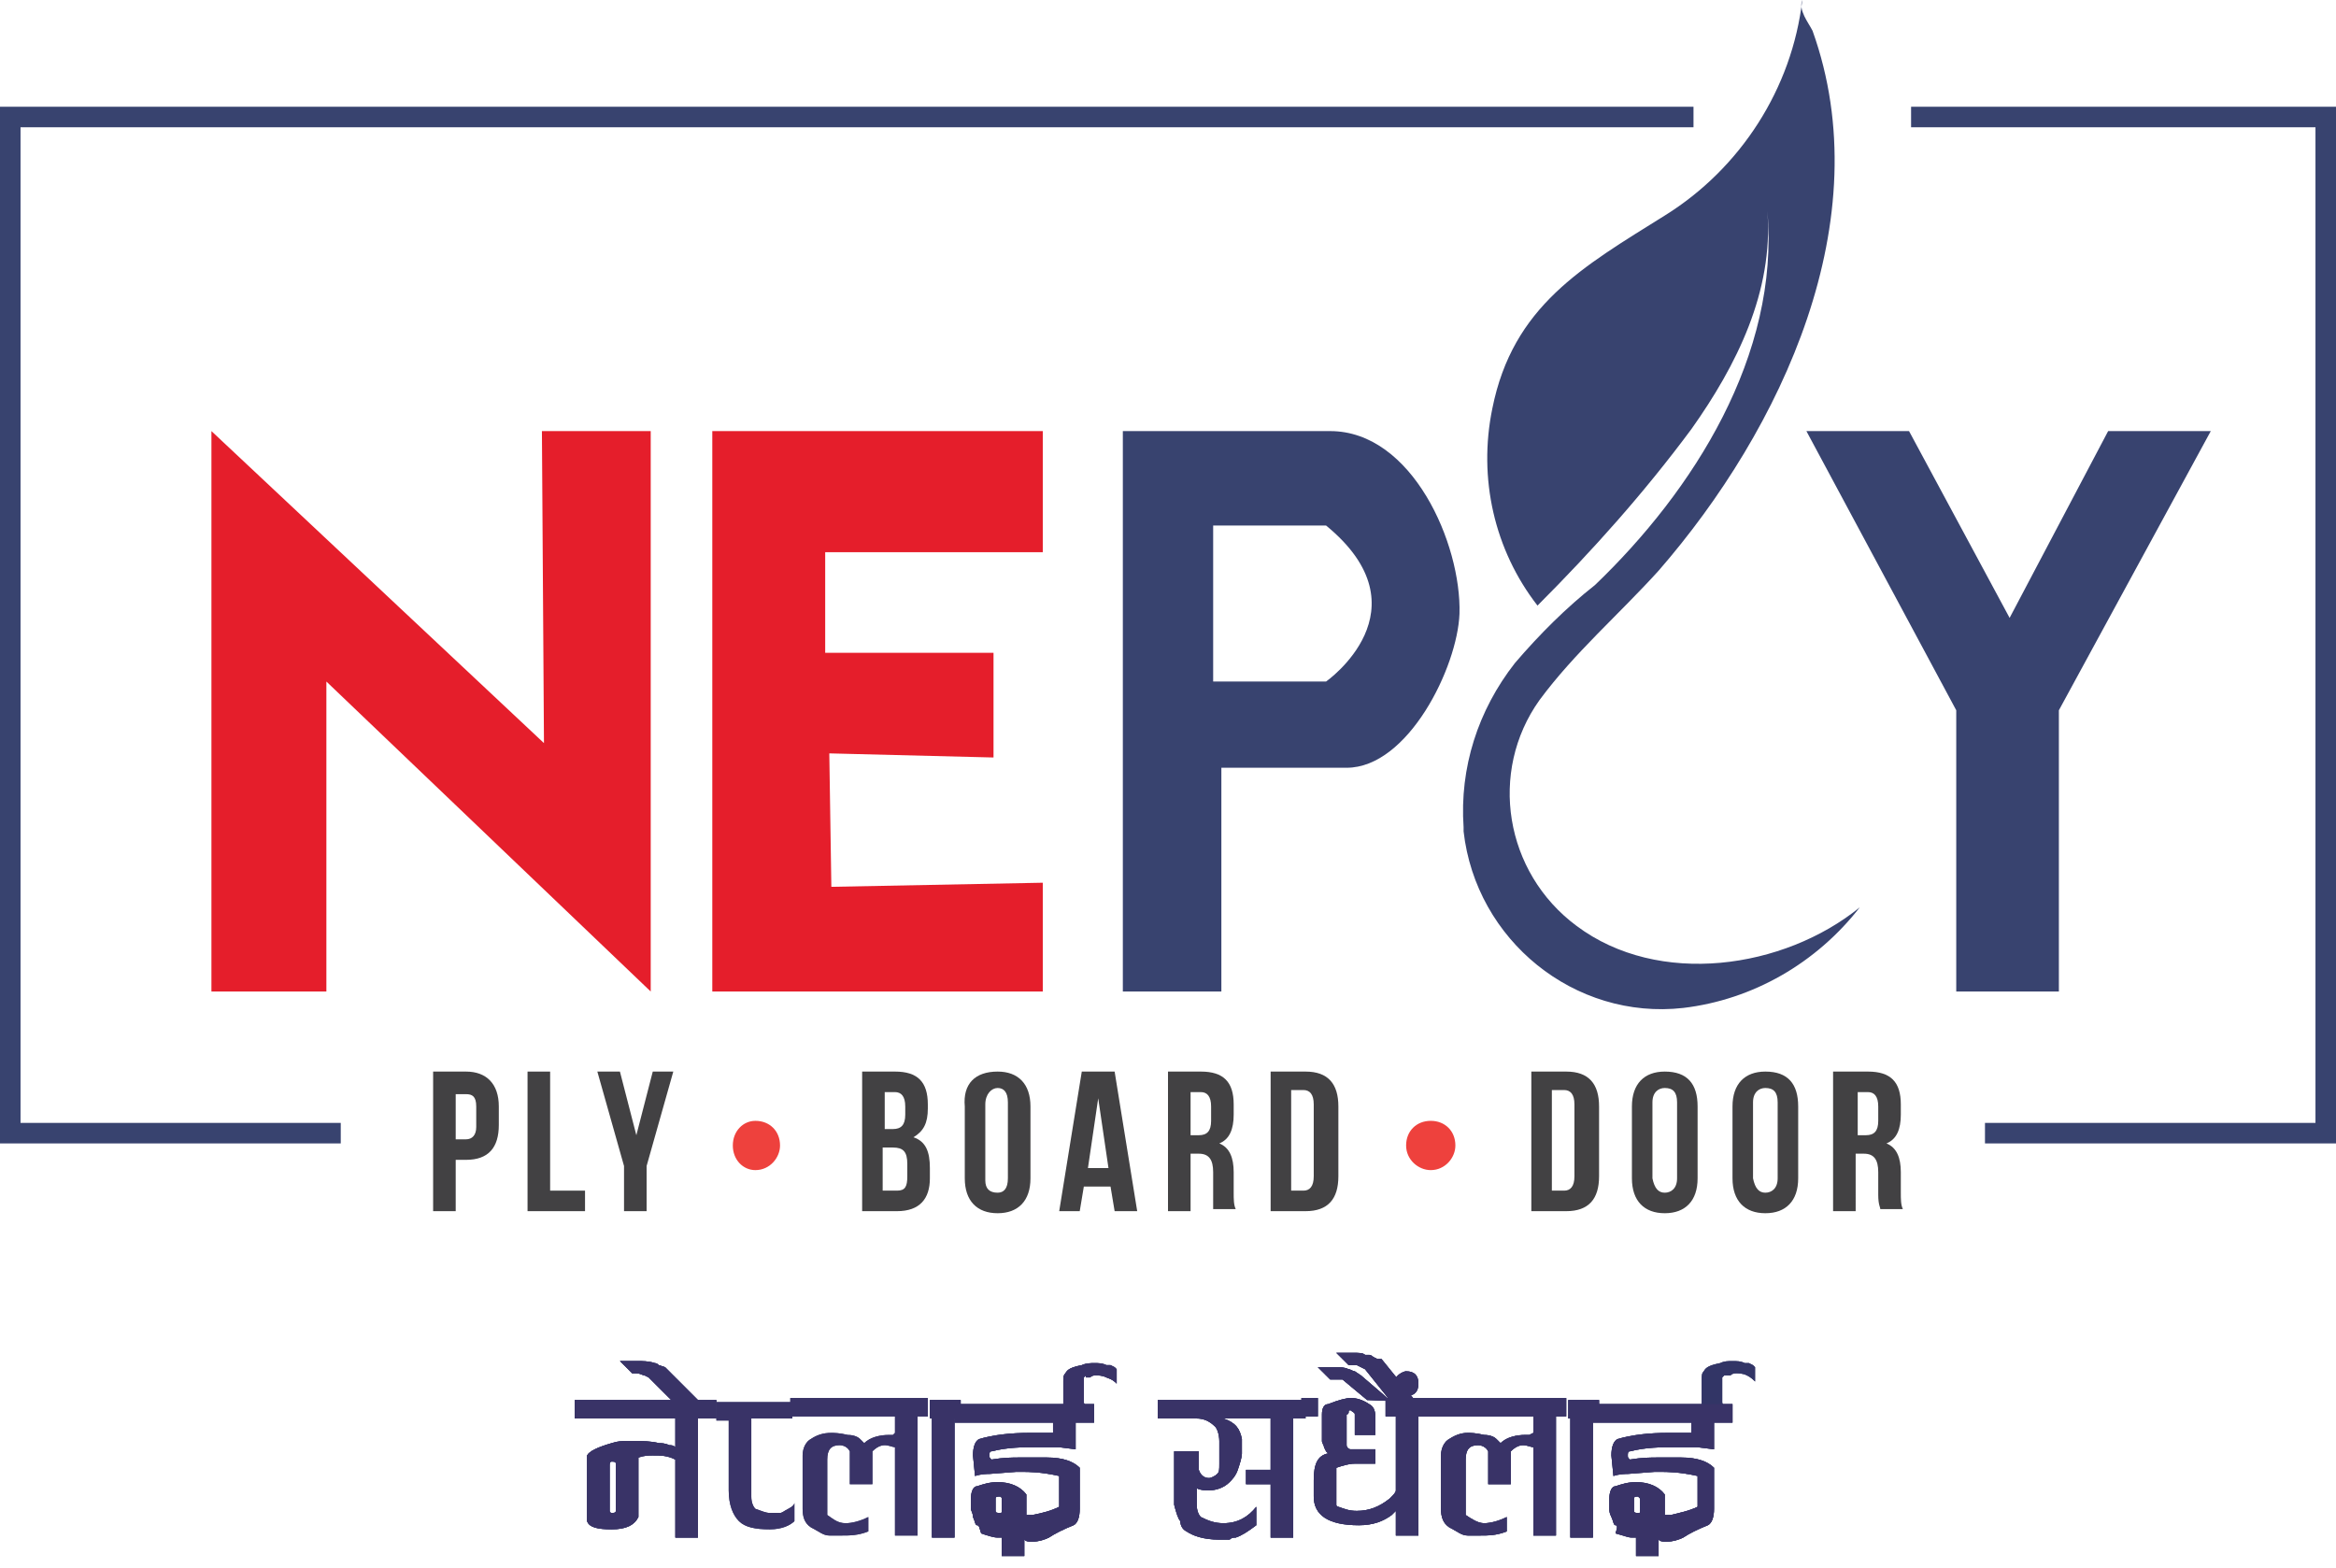 <?xml version="1.0" encoding="utf-8"?>
<!-- Generator: Adobe Illustrator 24.1.2, SVG Export Plug-In . SVG Version: 6.00 Build 0)  -->
<svg version="1.1" id="Layer_1" xmlns="http://www.w3.org/2000/svg" xmlns:xlink="http://www.w3.org/1999/xlink" x="0px" y="0px"
	 viewBox="0 0 113.8 76.4" style="enable-background:new 0 0 113.8 76.4;" xml:space="preserve">
<style type="text/css">
	.st0{fill:#E51E2B;}
	.st1{fill:#38436F;}
	.st2{fill:none;stroke:#38436F;stroke-miterlimit:10;}
	.st3{fill:#424143;}
	.st4{fill:#EE413D;}
	.st5{fill:#323566;}
	.st6{fill:#393367;}
</style>
<polygon class="st0" points="10.3,21 10.3,48.3 15.9,48.3 15.9,33.2 31.7,48.3 31.7,21 26.4,21 26.5,36.2 "/>
<polygon class="st0" points="34.7,21 34.7,48.3 50.8,48.3 50.8,43 40.5,43.2 40.4,36.7 48.4,36.9 48.4,31.8 40.2,31.8 40.2,26.9 
	50.8,26.9 50.8,21 "/>
<path class="st1" d="M64.8,21H54.7v27.3h4.8V37.4h6.1c3,0,5.4-4.9,5.5-7.5C71.2,26.5,68.8,21,64.8,21z M64.6,33.2h-5.5v-7.6h5.5
	C69.6,29.7,64.6,33.2,64.6,33.2L64.6,33.2z"/>
<polygon class="st1" points="88,21 95.3,34.6 95.3,48.3 100.3,48.3 100.3,34.6 107.7,21 102.7,21 97.9,30.1 93,21 "/>
<path class="st1" d="M86.1,10.3c0.3,3.9-1.5,7.5-3.7,10.6c-2.3,3.1-4.8,5.9-7.5,8.6c-2.1-2.7-2.9-6.2-2.2-9.6c1-5,4.4-6.9,8.4-9.4
	c3.7-2.3,6.2-6.2,6.7-10.5c-0.2,0.5,0.3,1.1,0.5,1.5c3.3,9.2-1.5,19.4-7.5,26.3c-1.9,2.1-4.1,4-5.8,6.3c-2.5,3.5-1.7,8.4,1.8,11
	c0,0,0,0,0,0c4,3,10.1,2.1,13.8-0.9c-2.1,2.7-5.2,4.5-8.6,4.9c-5.3,0.6-10.1-3.3-10.7-8.6c0-0.1,0-0.1,0-0.2c-0.2-2.9,0.7-5.7,2.5-8
	c1.2-1.4,2.5-2.7,3.9-3.8C82.5,23.9,86.7,17.3,86.1,10.3z"/>
<polyline class="st2" points="82.5,5.7 0.5,5.7 0.5,55.2 16.6,55.2 "/>
<polyline class="st2" points="93.1,5.7 113.3,5.7 113.3,55.2 96.7,55.2 "/>
<g>
	<polygon class="st3" points="26.8,52.2 26.8,58 28.5,58 28.5,59 25.7,59 25.7,52.2 	"/>
</g>
<g>
	<polygon class="st3" points="29.1,52.2 30.2,52.2 31,55.3 31.8,52.2 32.8,52.2 31.5,56.8 31.5,59 30.4,59 30.4,56.8 	"/>
</g>
<g>
	<path class="st3" d="M45.2,53.8V54c0,0.7-0.2,1.1-0.7,1.4c0.6,0.2,0.8,0.7,0.8,1.5v0.5c0,1-0.5,1.6-1.6,1.6H42v-6.8h1.6
		C44.7,52.2,45.2,52.7,45.2,53.8 M43.1,55h0.4c0.4,0,0.6-0.2,0.6-0.7v-0.4c0-0.5-0.2-0.7-0.5-0.7h-0.5L43.1,55L43.1,55z M43.1,58
		h0.6c0.4,0,0.5-0.2,0.5-0.7v-0.6c0-0.6-0.2-0.8-0.7-0.8h-0.5V58z"/>
</g>
<g>
	<path class="st3" d="M48.6,52.2c1,0,1.6,0.6,1.6,1.7v3.5c0,1.1-0.6,1.7-1.6,1.7s-1.6-0.6-1.6-1.7v-3.5
		C46.9,52.8,47.5,52.2,48.6,52.2 M48.6,58.1c0.3,0,0.5-0.2,0.5-0.7v-3.7c0-0.5-0.2-0.7-0.5-0.7S48,53.3,48,53.8v3.7
		C48,57.9,48.2,58.1,48.6,58.1"/>
</g>
<g>
	<path class="st3" d="M54.3,59l-0.2-1.2h-1.3L52.6,59h-1l1.1-6.8h1.6l1.1,6.8H54.3z M54,56.9l-0.5-3.4l-0.5,3.4H54z"/>
</g>
<g>
	<path class="st3" d="M59.1,58.2v-1.1c0-0.6-0.2-0.9-0.7-0.9H58V59h-1.1v-6.8h1.6c1.1,0,1.6,0.5,1.6,1.6v0.5c0,0.7-0.2,1.2-0.7,1.4
		c0.5,0.2,0.7,0.7,0.7,1.4v1c0,0.3,0,0.6,0.1,0.8h-1.1C59.1,58.8,59.1,58.7,59.1,58.2 M58,55.3h0.4c0.4,0,0.6-0.2,0.6-0.7v-0.7
		c0-0.5-0.2-0.7-0.5-0.7H58L58,55.3L58,55.3z"/>
</g>
<g>
	<path class="st3" d="M63.6,52.2c1.1,0,1.6,0.6,1.6,1.7v3.4c0,1.1-0.5,1.7-1.6,1.7h-1.7v-6.8L63.6,52.2L63.6,52.2z M62.9,58h0.6
		c0.3,0,0.5-0.2,0.5-0.7v-3.5c0-0.5-0.2-0.7-0.5-0.7h-0.6C62.9,53.2,62.9,58,62.9,58z"/>
</g>
<g>
	<path class="st3" d="M76.3,52.2c1.1,0,1.6,0.6,1.6,1.7v3.4c0,1.1-0.5,1.7-1.6,1.7h-1.7v-6.8L76.3,52.2L76.3,52.2z M75.6,58h0.6
		c0.3,0,0.5-0.2,0.5-0.7v-3.5c0-0.5-0.2-0.7-0.5-0.7h-0.6V58z"/>
</g>
<g>
	<path class="st3" d="M81.1,52.2c1.1,0,1.6,0.6,1.6,1.7v3.5c0,1.1-0.6,1.7-1.6,1.7s-1.6-0.6-1.6-1.7v-3.5
		C79.5,52.8,80.1,52.2,81.1,52.2 M81.1,58.1c0.3,0,0.6-0.2,0.6-0.7v-3.7c0-0.5-0.2-0.7-0.6-0.7c-0.3,0-0.6,0.2-0.6,0.7v3.7
		C80.6,57.9,80.8,58.1,81.1,58.1"/>
</g>
<g>
	<path class="st3" d="M86,52.2c1.1,0,1.6,0.6,1.6,1.7v3.5c0,1.1-0.6,1.7-1.6,1.7s-1.6-0.6-1.6-1.7v-3.5C84.4,52.8,85,52.2,86,52.2
		 M86,58.1c0.3,0,0.6-0.2,0.6-0.7v-3.7c0-0.5-0.2-0.7-0.6-0.7c-0.3,0-0.6,0.2-0.6,0.7v3.7C85.5,57.9,85.7,58.1,86,58.1"/>
</g>
<g>
	<path class="st3" d="M91.5,58.2v-1.1c0-0.6-0.2-0.9-0.7-0.9h-0.4V59h-1.1v-6.8H91c1.1,0,1.6,0.5,1.6,1.6v0.5c0,0.7-0.2,1.2-0.7,1.4
		c0.5,0.2,0.7,0.7,0.7,1.4v1c0,0.3,0,0.6,0.1,0.8h-1.1C91.6,58.8,91.5,58.7,91.5,58.2 M90.5,55.3h0.4c0.4,0,0.6-0.2,0.6-0.7v-0.7
		c0-0.5-0.2-0.7-0.5-0.7h-0.5L90.5,55.3L90.5,55.3z"/>
</g>
<g>
	<path class="st4" d="M38,55.8c0,0.6-0.5,1.2-1.2,1.2c-0.6,0-1.1-0.5-1.1-1.2s0.5-1.2,1.1-1.2C37.5,54.6,38,55.1,38,55.8"/>
</g>
<g>
	<path class="st4" d="M70.9,55.8c0,0.6-0.5,1.2-1.2,1.2c-0.6,0-1.2-0.5-1.2-1.2s0.5-1.2,1.2-1.2C70.4,54.6,70.9,55.1,70.9,55.8"/>
</g>
<g>
	<path class="st5" d="M32.9,69.1H28v-0.9h6.9l0,0.9H34v5.8h-1.1v-3.8c-0.4-0.2-0.7-0.2-1.1-0.2c-0.2,0-0.4,0-0.7,0.1v2.9
		c-0.2,0.4-0.6,0.6-1.3,0.6c-0.7,0-1.1-0.1-1.2-0.4c0-0.1,0-0.1,0-0.2c0-0.1,0-0.1,0-0.2l0-0.4l0-2c0-0.2,0-0.4,0-0.4
		c0.1-0.2,0.5-0.4,1.2-0.6c0.3-0.1,0.5-0.1,0.7-0.1l0.5,0c0.3,0,0.7,0,1.1,0.1c0.1,0,0.3,0,0.5,0.1c0.1,0,0.2,0,0.3,0.1L32.9,69.1
		L32.9,69.1z M30,71.3c0-0.1-0.1-0.1-0.2-0.1c-0.1,0-0.1,0.1-0.1,0.2v2.2c0,0.1,0.1,0.1,0.1,0.1c0.1,0,0.2,0,0.2-0.1V71.3z"/>
</g>
<g>
	<path class="st5" d="M34.5,68.7l-1.3,0l-1.6-1.6L31.4,67c-0.1,0-0.2-0.1-0.4-0.1c0,0-0.1,0-0.2,0l-0.6-0.6h0.3h0.3H31
		c0.3,0,0.6,0,0.9,0.1c0,0,0.1,0,0.2,0.1l0.3,0.1L34.5,68.7z"/>
</g>
<g>
	<polygon class="st5" points="46.8,69.1 46.5,69.1 46.5,74.9 45.4,74.9 45.4,69.1 45.3,69.1 45.3,68.2 46.8,68.2 	"/>
</g>
<g>
	<path class="st5" d="M47.6,74.3c-0.1,0-0.1-0.2-0.2-0.4c0-0.2-0.1-0.3-0.1-0.4l0-0.1v-0.1l0-0.1v-0.1l0-0.1V73
		c0-0.3,0.1-0.6,0.3-0.6c0.3-0.1,0.6-0.2,1-0.2c0.6,0,1.1,0.2,1.4,0.6v1l0.3,0c0.5-0.1,0.9-0.2,1.3-0.4v-1.5
		c-0.9-0.2-1.5-0.2-1.8-0.2h-0.3l-1.3,0.1c-0.1,0-0.4,0-0.7,0.1l-0.1-1c0-0.4,0.1-0.7,0.3-0.8c0.7-0.2,1.5-0.3,2.5-0.3h0.4
		c0,0,0.2,0,0.4,0c0.1,0,0.3,0,0.3,0l0-0.5h-4.8v-0.9h6.8l0,0.9h-0.9v1.3l-0.8-0.1c-0.1,0-0.3,0-0.6,0c-0.1,0-0.3,0-0.6,0
		c-0.6,0-1.3,0-2.1,0.2c-0.1,0-0.1,0.1-0.1,0.2c0,0.1,0,0.1,0.1,0.2c0.6-0.1,1-0.1,1.4-0.1H50h0.1h0.1h0.3l0.5,0
		c0.8,0,1.3,0.2,1.6,0.5c0,0,0,0.1,0,0.1c0,0,0,0,0,0.1v1.8c0,0.4-0.1,0.7-0.3,0.8c-0.5,0.2-0.9,0.4-1.2,0.6
		c-0.2,0.1-0.5,0.2-0.8,0.2c-0.2,0-0.3,0-0.4-0.1v0.8h-1.1v-0.9c0,0-0.1,0-0.2,0c-0.2,0-0.5-0.1-0.8-0.2
		C47.7,74.4,47.7,74.3,47.6,74.3 M48.5,73v0.6c0,0.1,0.1,0.1,0.2,0.1c0.1,0,0.1,0,0.1-0.1V73c0,0,0-0.1-0.1-0.1
		C48.6,72.9,48.5,72.9,48.5,73"/>
</g>
<g>
	<path class="st5" d="M52.5,68.8c-0.1,0-0.3,0-0.4-0.1l-0.2-0.1c0,0-0.1-0.1-0.1-0.1c0-0.1,0-0.2,0-0.3l0-0.2l0-0.1v-0.6
		c0-0.2,0-0.3,0.1-0.4c0.1-0.2,0.3-0.3,0.8-0.4c0.2-0.1,0.5-0.1,0.6-0.1c0.2,0,0.4,0,0.6,0.1c0,0,0.1,0,0.2,0l0.2,0.1l0.1,0.1v0.7
		c-0.1-0.1-0.2-0.2-0.5-0.3c-0.2-0.1-0.4-0.1-0.5-0.1c-0.1,0-0.2,0-0.3,0.1l-0.2,0L52.9,67l-0.1,0.1v1.2c0,0.1,0.1,0.2,0.1,0.2
		l0.1,0.1l0.1,0.1l0.1,0.1L52.5,68.8L52.5,68.8z"/>
</g>
<g>
	<path class="st5" d="M63.7,69.1H63v5.8h-1.1v-2.6h-1.2v-0.7h1.2v-2.5h-2.3c0.6,0.2,0.8,0.5,0.9,1v0.3v0.4c0,0.2-0.1,0.5-0.2,0.8
		c-0.1,0.3-0.3,0.5-0.4,0.6c-0.3,0.3-0.7,0.4-1,0.4c-0.2,0-0.4,0-0.6-0.1v0.8c0,0.3,0.1,0.5,0.2,0.6c0.4,0.2,0.7,0.3,1.1,0.3
		c0.7,0,1.2-0.3,1.6-0.8v0.9c-0.4,0.3-0.7,0.5-1,0.6c-0.1,0-0.2,0-0.3,0.1c-0.1,0-0.2,0-0.3,0h-0.2c-0.8,0-1.3-0.2-1.6-0.4
		c-0.2-0.1-0.3-0.3-0.3-0.5c-0.1-0.1-0.2-0.4-0.3-0.8v-2.6l0,0l1.2,0v0.9c0.1,0.3,0.3,0.4,0.5,0.4c0.1,0,0.3-0.1,0.4-0.2
		c0.1-0.1,0.1-0.2,0.1-0.5v-0.2v-0.1v-0.2v-0.1v-0.5c0-0.3-0.1-0.6-0.2-0.7c-0.3-0.3-0.6-0.4-0.9-0.4h-1.9v-0.9h7.2V69.1z"/>
</g>
<g>
	<path class="st5" d="M63.4,68.1h0.8v0.9h-0.8C63.4,69.1,63.4,68.1,63.4,68.1z M64,72.8l0-0.7c0-0.8,0.2-1.2,0.7-1.3l-0.1-0.1
		l-0.1-0.2c0-0.1-0.1-0.2-0.1-0.3v-0.1v-0.2v-0.1l0-0.9c0-0.3,0.1-0.5,0.3-0.5c0.5-0.2,0.9-0.3,1.1-0.3c0.3,0,0.6,0.1,0.9,0.3
		c0.2,0.1,0.3,0.3,0.3,0.6c0,0.1,0,0.1,0,0.2l0,0.2v0.5h-1v-1c0-0.1-0.1-0.1-0.2-0.2c-0.1,0-0.1,0-0.1,0.1c0,0,0,0.1-0.1,0.1v1.5
		c0,0.1,0.1,0.2,0.2,0.2h0.3H67v0.7l-0.3,0c-0.2,0-0.4,0-0.5,0h-0.2c-0.3,0-0.6,0.1-0.9,0.2v1.6c0,0.1,0,0.1,0,0.2
		c0,0.1,0.1,0.1,0.1,0.1c0.3,0.1,0.5,0.2,0.9,0.2c0.6,0,1.1-0.2,1.6-0.6c0.2-0.2,0.3-0.3,0.3-0.4v-3.6h-0.5v-0.9h2.2v0.9h-0.6v5.8
		h-1.1v-1.2l0,0l0,0l0,0l-0.1,0.1l-0.1,0.1c-0.4,0.3-0.9,0.5-1.6,0.5c-1.5,0-2.2-0.5-2.2-1.4v0L64,72.8L64,72.8L64,72.8z"/>
</g>
<g>
	<path class="st5" d="M66.6,68.2l-1.2-1l-0.1,0l-0.2,0c-0.1,0-0.2,0-0.3,0l-0.6-0.6h0.1h0.1h0.7c0.2,0,0.4,0,0.6,0.1
		c0.1,0,0.2,0.1,0.3,0.1l0.3,0.2l1.4,1.2l-1.2-1.5l-0.2-0.1l-0.2-0.1c0,0-0.1,0-0.2,0c0,0-0.1,0-0.2,0l-0.6-0.6h0.3h0.3l0.2,0
		c0.3,0,0.5,0,0.6,0.1c0.1,0,0.1,0,0.2,0c0,0,0.1,0,0.2,0.1l0.2,0.1l0.1,0l0.1,0l1.7,2.1L66.6,68.2L66.6,68.2z"/>
</g>
<g>
	<path class="st5" d="M68.5,66.8c0.4,0,0.6,0.2,0.6,0.6c0,0.4-0.2,0.6-0.6,0.6c-0.4,0-0.6-0.2-0.6-0.6c0-0.2,0.1-0.3,0.2-0.4
		C68.2,66.9,68.4,66.8,68.5,66.8"/>
</g>
<g>
	<path class="st5" d="M74.7,69.8v-0.8h-5.1v-0.9h6.7l0,0.9h-0.5v5.8h-1.1v-4.3c-0.1,0-0.3-0.1-0.5-0.1c-0.2,0-0.4,0.1-0.6,0.3v1.6
		l-1.1,0v-1.6c-0.1-0.2-0.3-0.3-0.5-0.3c-0.4,0-0.6,0.2-0.6,0.7v2.7c0.3,0.2,0.6,0.4,0.9,0.4c0.3,0,0.7-0.1,1.1-0.3l0,0.7
		c-0.5,0.2-0.9,0.2-1.3,0.2l-0.6,0c-0.3,0-0.5-0.2-0.9-0.4c-0.3-0.2-0.4-0.5-0.4-0.9l0-2.6c0-0.4,0.2-0.7,0.4-0.8
		c0.3-0.2,0.6-0.3,0.9-0.3c0.1,0,0.4,0,0.8,0.1c0.3,0,0.5,0.1,0.6,0.2c0,0,0,0,0.1,0.1c0,0,0,0,0.1,0.1c0.3-0.3,0.8-0.4,1.2-0.4h0.2
		L74.7,69.8L74.7,69.8z"/>
</g>
<g>
	<polygon class="st5" points="77.9,69.1 77.6,69.1 77.6,74.9 76.5,74.9 76.5,69.1 76.4,69.1 76.4,68.2 77.9,68.2 	"/>
</g>
<g>
	<path class="st5" d="M78.7,74.3c-0.1,0-0.1-0.2-0.2-0.4c-0.1-0.2-0.1-0.3-0.1-0.4l0-0.1v-0.1l0-0.1v-0.1l0-0.1V73
		c0-0.3,0.1-0.6,0.3-0.6c0.3-0.1,0.6-0.2,1-0.2c0.6,0,1.1,0.2,1.4,0.6v1l0.3,0c0.4-0.1,0.9-0.2,1.3-0.4v-1.5
		c-0.9-0.2-1.5-0.2-1.8-0.2h-0.3l-1.3,0.1c-0.1,0-0.4,0-0.7,0.1l-0.1-1c0-0.4,0.1-0.7,0.3-0.8c0.7-0.2,1.5-0.3,2.5-0.3h0.4
		c0,0,0.2,0,0.4,0c0.1,0,0.3,0,0.3,0l0-0.5h-4.8v-0.9h6.8l0,0.9h-0.9v1.3l-0.8-0.1c-0.1,0-0.3,0-0.6,0c-0.1,0-0.3,0-0.6,0
		c-0.6,0-1.3,0-2.1,0.2c-0.1,0-0.1,0.1-0.1,0.2c0,0.1,0,0.1,0.1,0.2c0.6-0.1,1-0.1,1.4-0.1h0.1h0.1h0.1h0.3l0.5,0
		c0.8,0,1.3,0.2,1.6,0.5c0,0,0,0.1,0,0.1c0,0,0,0,0,0.1v1.8c0,0.4-0.1,0.7-0.3,0.8c-0.5,0.2-0.9,0.4-1.2,0.6
		c-0.2,0.1-0.5,0.2-0.8,0.2c-0.2,0-0.3,0-0.4-0.1v0.8h-1.1v-0.9c-0.1,0-0.1,0-0.2,0c-0.2,0-0.4-0.1-0.8-0.2
		C78.8,74.4,78.8,74.3,78.7,74.3 M79.6,73v0.6c0,0.1,0.1,0.1,0.2,0.1c0.1,0,0.1,0,0.1-0.1V73c0,0-0.1-0.1-0.1-0.1
		C79.7,72.9,79.6,72.9,79.6,73"/>
</g>
<g>
	<path class="st5" d="M83.6,68.8c-0.1,0-0.3,0-0.4-0.1L83,68.5c0,0-0.1-0.1-0.1-0.1c0-0.1,0-0.2,0-0.3l0-0.2l0-0.1v-0.6
		c0-0.2,0-0.3,0.1-0.4c0.1-0.2,0.3-0.3,0.8-0.4c0.2-0.1,0.4-0.1,0.6-0.1c0.2,0,0.4,0,0.6,0.1c0,0,0.1,0,0.2,0l0.2,0.1l0.1,0.1v0.7
		c-0.1-0.1-0.2-0.2-0.4-0.3c-0.2-0.1-0.4-0.1-0.5-0.1c-0.1,0-0.2,0-0.3,0.1L84,67L84,67l-0.1,0.1v1.2c0,0.1,0.1,0.2,0.1,0.2l0.1,0.1
		l0.1,0.1l0.1,0.1L83.6,68.8L83.6,68.8z"/>
</g>
<g>
	<path class="st5" d="M32.9,69.1H28v-0.9h6.9l0,0.9H34v5.8h-1.1v-3.8c-0.4-0.2-0.7-0.2-1.1-0.2c-0.2,0-0.4,0-0.7,0.1v2.9
		c-0.2,0.4-0.6,0.6-1.3,0.6c-0.7,0-1.1-0.1-1.2-0.4c0-0.1,0-0.1,0-0.2c0-0.1,0-0.1,0-0.2l0-0.4l0-2c0-0.2,0-0.4,0-0.4
		c0.1-0.2,0.5-0.4,1.2-0.6c0.3-0.1,0.5-0.1,0.7-0.1l0.5,0c0.3,0,0.7,0,1.1,0.1c0.1,0,0.3,0,0.5,0.1c0.1,0,0.2,0,0.3,0.1L32.9,69.1
		L32.9,69.1z M30,71.3c0-0.1-0.1-0.1-0.2-0.1c-0.1,0-0.1,0.1-0.1,0.2v2.2c0,0.1,0.1,0.1,0.1,0.1c0.1,0,0.2,0,0.2-0.1V71.3z"/>
</g>
<g>
	<path class="st5" d="M34.5,68.7l-1.3,0l-1.6-1.6L31.4,67c-0.1,0-0.2-0.1-0.4-0.1c0,0-0.1,0-0.2,0l-0.6-0.6h0.3h0.3H31
		c0.3,0,0.6,0,0.9,0.1c0,0,0.1,0,0.2,0.1l0.3,0.1L34.5,68.7z"/>
</g>
<g>
	<path class="st5" d="M38.6,68.2v0.9h-2c0,0.1,0,0.6,0,1.4v0.5v0.6v1.3c0,0.3,0.1,0.5,0.2,0.6c0.3,0.1,0.5,0.2,0.7,0.2h0.2H38
		c0.1,0,0.2-0.1,0.4-0.2c0.2-0.1,0.3-0.2,0.3-0.3l0,0.9c-0.2,0.2-0.6,0.4-1.2,0.4c-0.7,0-1.2-0.1-1.5-0.4c-0.3-0.3-0.5-0.8-0.5-1.5
		v-0.3v-3.1h-0.6v-0.9H38.6z"/>
</g>
<g>
	<path class="st5" d="M43.6,69.8v-0.8h-5.1v-0.9h6.7l0,0.9h-0.5v5.8h-1.1v-4.3c-0.1,0-0.3-0.1-0.5-0.1c-0.2,0-0.4,0.1-0.6,0.3v1.6
		l-1.1,0v-1.6c-0.1-0.2-0.3-0.3-0.5-0.3c-0.4,0-0.6,0.2-0.6,0.7v2.7c0.3,0.2,0.5,0.4,0.9,0.4c0.3,0,0.7-0.1,1.1-0.3l0,0.7
		c-0.5,0.2-0.9,0.2-1.3,0.2l-0.6,0c-0.3,0-0.5-0.2-0.9-0.4c-0.3-0.2-0.4-0.5-0.4-0.9l0-2.6c0-0.4,0.2-0.7,0.4-0.8
		c0.3-0.2,0.6-0.3,1-0.3c0.1,0,0.4,0,0.8,0.1c0.3,0,0.5,0.1,0.6,0.2c0,0,0,0,0.1,0.1c0,0,0,0,0.1,0.1c0.3-0.3,0.8-0.4,1.2-0.4h0.2
		L43.6,69.8L43.6,69.8z"/>
</g>
<g>
	<polygon class="st5" points="46.8,69.1 46.5,69.1 46.5,74.9 45.4,74.9 45.4,69.1 45.3,69.1 45.3,68.2 46.8,68.2 	"/>
</g>
<g>
	<path class="st5" d="M47.6,74.3c-0.1,0-0.1-0.2-0.2-0.4c0-0.2-0.1-0.3-0.1-0.4l0-0.1v-0.1l0-0.1v-0.1l0-0.1V73
		c0-0.3,0.1-0.6,0.3-0.6c0.3-0.1,0.6-0.2,1-0.2c0.6,0,1.1,0.2,1.4,0.6v1l0.3,0c0.5-0.1,0.9-0.2,1.3-0.4v-1.5
		c-0.9-0.2-1.5-0.2-1.8-0.2h-0.3l-1.3,0.1c-0.1,0-0.4,0-0.7,0.1l-0.1-1c0-0.4,0.1-0.7,0.3-0.8c0.7-0.2,1.5-0.3,2.5-0.3h0.4
		c0,0,0.2,0,0.4,0c0.1,0,0.3,0,0.3,0l0-0.5h-4.8v-0.9h6.8l0,0.9h-0.9v1.3l-0.8-0.1c-0.1,0-0.3,0-0.6,0c-0.1,0-0.3,0-0.6,0
		c-0.6,0-1.3,0-2.1,0.2c-0.1,0-0.1,0.1-0.1,0.2c0,0.1,0,0.1,0.1,0.2c0.6-0.1,1-0.1,1.4-0.1H50h0.1h0.1h0.3l0.5,0
		c0.8,0,1.3,0.2,1.6,0.5c0,0,0,0.1,0,0.1c0,0,0,0,0,0.1v1.8c0,0.4-0.1,0.7-0.3,0.8c-0.5,0.2-0.9,0.4-1.2,0.6
		c-0.2,0.1-0.5,0.2-0.8,0.2c-0.2,0-0.3,0-0.4-0.1v0.8h-1.1v-0.9c0,0-0.1,0-0.2,0c-0.2,0-0.5-0.1-0.8-0.2
		C47.7,74.4,47.7,74.3,47.6,74.3 M48.5,73v0.6c0,0.1,0.1,0.1,0.2,0.1c0.1,0,0.1,0,0.1-0.1V73c0,0,0-0.1-0.1-0.1
		C48.6,72.9,48.5,72.9,48.5,73"/>
</g>
<g>
	<path class="st5" d="M52.5,68.8c-0.1,0-0.3,0-0.4-0.1l-0.2-0.1c0,0-0.1-0.1-0.1-0.1c0-0.1,0-0.2,0-0.3l0-0.2l0-0.1v-0.6
		c0-0.2,0-0.3,0.1-0.4c0.1-0.2,0.3-0.3,0.8-0.4c0.2-0.1,0.5-0.1,0.6-0.1c0.2,0,0.4,0,0.6,0.1c0,0,0.1,0,0.2,0l0.2,0.1l0.1,0.1v0.7
		c-0.1-0.1-0.2-0.2-0.5-0.3c-0.2-0.1-0.4-0.1-0.5-0.1c-0.1,0-0.2,0-0.3,0.1l-0.2,0L52.9,67l-0.1,0.1v1.2c0,0.1,0.1,0.2,0.1,0.2
		l0.1,0.1l0.1,0.1l0.1,0.1L52.5,68.8L52.5,68.8z"/>
</g>
<g>
	<path class="st5" d="M63.7,69.1H63v5.8h-1.1v-2.6h-1.2v-0.7h1.2v-2.5h-2.3c0.6,0.2,0.8,0.5,0.9,1v0.3v0.4c0,0.2-0.1,0.5-0.2,0.8
		c-0.1,0.3-0.3,0.5-0.4,0.6c-0.3,0.3-0.7,0.4-1,0.4c-0.2,0-0.4,0-0.6-0.1v0.8c0,0.3,0.1,0.5,0.2,0.6c0.4,0.2,0.7,0.3,1.1,0.3
		c0.7,0,1.2-0.3,1.6-0.8v0.9c-0.4,0.3-0.7,0.5-1,0.6c-0.1,0-0.2,0-0.3,0.1c-0.1,0-0.2,0-0.3,0h-0.2c-0.8,0-1.3-0.2-1.6-0.4
		c-0.2-0.1-0.3-0.3-0.3-0.5c-0.1-0.1-0.2-0.4-0.3-0.8v-2.6l0,0l1.2,0v0.9c0.1,0.3,0.3,0.4,0.5,0.4c0.1,0,0.3-0.1,0.4-0.2
		c0.1-0.1,0.1-0.2,0.1-0.5v-0.2v-0.1v-0.2v-0.1v-0.5c0-0.3-0.1-0.6-0.2-0.7c-0.3-0.3-0.6-0.4-0.9-0.4h-1.9v-0.9h7.2V69.1z"/>
</g>
<g>
	<path class="st5" d="M63.4,68.1h0.8v0.9h-0.8C63.4,69.1,63.4,68.1,63.4,68.1z M64,72.8l0-0.7c0-0.8,0.2-1.2,0.7-1.3l-0.1-0.1
		l-0.1-0.2c0-0.1-0.1-0.2-0.1-0.3v-0.1v-0.2v-0.1l0-0.9c0-0.3,0.1-0.5,0.3-0.5c0.5-0.2,0.9-0.3,1.1-0.3c0.3,0,0.6,0.1,0.9,0.3
		c0.2,0.1,0.3,0.3,0.3,0.6c0,0.1,0,0.1,0,0.2l0,0.2v0.5h-1v-1c0-0.1-0.1-0.1-0.2-0.2c-0.1,0-0.1,0-0.1,0.1c0,0,0,0.1-0.1,0.1v1.5
		c0,0.1,0.1,0.2,0.2,0.2h0.3H67v0.7l-0.3,0c-0.2,0-0.4,0-0.5,0h-0.2c-0.3,0-0.6,0.1-0.9,0.2v1.6c0,0.1,0,0.1,0,0.2
		c0,0.1,0.1,0.1,0.1,0.1c0.3,0.1,0.5,0.2,0.9,0.2c0.6,0,1.1-0.2,1.6-0.6c0.2-0.2,0.3-0.3,0.3-0.4v-3.6h-0.5v-0.9h2.2v0.9h-0.6v5.8
		h-1.1v-1.2l0,0l0,0l0,0l-0.1,0.1l-0.1,0.1c-0.4,0.3-0.9,0.5-1.6,0.5c-1.5,0-2.2-0.5-2.2-1.4v0L64,72.8L64,72.8L64,72.8z"/>
</g>
<g>
	<path class="st5" d="M66.6,68.2l-1.2-1l-0.1,0l-0.2,0c-0.1,0-0.2,0-0.3,0l-0.6-0.6h0.1h0.1h0.7c0.2,0,0.4,0,0.6,0.1
		c0.1,0,0.2,0.1,0.3,0.1l0.3,0.2l1.4,1.2l-1.2-1.5l-0.2-0.1l-0.2-0.1c0,0-0.1,0-0.2,0c0,0-0.1,0-0.2,0l-0.6-0.6h0.3h0.3l0.2,0
		c0.3,0,0.5,0,0.6,0.1c0.1,0,0.1,0,0.2,0c0,0,0.1,0,0.2,0.1l0.2,0.1l0.1,0l0.1,0l1.7,2.1L66.6,68.2L66.6,68.2z"/>
</g>
<g>
	<path class="st5" d="M68.5,66.8c0.4,0,0.6,0.2,0.6,0.6c0,0.4-0.2,0.6-0.6,0.6c-0.4,0-0.6-0.2-0.6-0.6c0-0.2,0.1-0.3,0.2-0.4
		C68.2,66.9,68.4,66.8,68.5,66.8"/>
</g>
<g>
	<path class="st5" d="M74.7,69.8v-0.8h-5.1v-0.9h6.7l0,0.9h-0.5v5.8h-1.1v-4.3c-0.1,0-0.3-0.1-0.5-0.1c-0.2,0-0.4,0.1-0.6,0.3v1.6
		l-1.1,0v-1.6c-0.1-0.2-0.3-0.3-0.5-0.3c-0.4,0-0.6,0.2-0.6,0.7v2.7c0.3,0.2,0.6,0.4,0.9,0.4c0.3,0,0.7-0.1,1.1-0.3l0,0.7
		c-0.5,0.2-0.9,0.2-1.3,0.2l-0.6,0c-0.3,0-0.5-0.2-0.9-0.4c-0.3-0.2-0.4-0.5-0.4-0.9l0-2.6c0-0.4,0.2-0.7,0.4-0.8
		c0.3-0.2,0.6-0.3,0.9-0.3c0.1,0,0.4,0,0.8,0.1c0.3,0,0.5,0.1,0.6,0.2c0,0,0,0,0.1,0.1c0,0,0,0,0.1,0.1c0.3-0.3,0.8-0.4,1.2-0.4h0.2
		L74.7,69.8L74.7,69.8z"/>
</g>
<g>
	<polygon class="st5" points="77.9,69.1 77.6,69.1 77.6,74.9 76.5,74.9 76.5,69.1 76.4,69.1 76.4,68.2 77.9,68.2 	"/>
</g>
<g>
	<path class="st5" d="M78.7,74.3c-0.1,0-0.1-0.2-0.2-0.4c-0.1-0.2-0.1-0.3-0.1-0.4l0-0.1v-0.1l0-0.1v-0.1l0-0.1V73
		c0-0.3,0.1-0.6,0.3-0.6c0.3-0.1,0.6-0.2,1-0.2c0.6,0,1.1,0.2,1.4,0.6v1l0.3,0c0.4-0.1,0.9-0.2,1.3-0.4v-1.5
		c-0.9-0.2-1.5-0.2-1.8-0.2h-0.3l-1.3,0.1c-0.1,0-0.4,0-0.7,0.1l-0.1-1c0-0.4,0.1-0.7,0.3-0.8c0.7-0.2,1.5-0.3,2.5-0.3h0.4
		c0,0,0.2,0,0.4,0c0.1,0,0.3,0,0.3,0l0-0.5h-4.8v-0.9h6.8l0,0.9h-0.9v1.3l-0.8-0.1c-0.1,0-0.3,0-0.6,0c-0.1,0-0.3,0-0.6,0
		c-0.6,0-1.3,0-2.1,0.2c-0.1,0-0.1,0.1-0.1,0.2c0,0.1,0,0.1,0.1,0.2c0.6-0.1,1-0.1,1.4-0.1h0.1h0.1h0.1h0.3l0.5,0
		c0.8,0,1.3,0.2,1.6,0.5c0,0,0,0.1,0,0.1c0,0,0,0,0,0.1v1.8c0,0.4-0.1,0.7-0.3,0.8c-0.5,0.2-0.9,0.4-1.2,0.6
		c-0.2,0.1-0.5,0.2-0.8,0.2c-0.2,0-0.3,0-0.4-0.1v0.8h-1.1v-0.9c-0.1,0-0.1,0-0.2,0c-0.2,0-0.4-0.1-0.8-0.2
		C78.8,74.4,78.8,74.3,78.7,74.3 M79.6,73v0.6c0,0.1,0.1,0.1,0.2,0.1c0.1,0,0.1,0,0.1-0.1V73c0,0-0.1-0.1-0.1-0.1
		C79.7,72.9,79.6,72.9,79.6,73"/>
</g>
<g>
	<path class="st5" d="M83.6,68.8c-0.1,0-0.3,0-0.4-0.1L83,68.5c0,0-0.1-0.1-0.1-0.1c0-0.1,0-0.2,0-0.3l0-0.2l0-0.1v-0.6
		c0-0.2,0-0.3,0.1-0.4c0.1-0.2,0.3-0.3,0.8-0.4c0.2-0.1,0.4-0.1,0.6-0.1c0.2,0,0.4,0,0.6,0.1c0,0,0.1,0,0.2,0l0.2,0.1l0.1,0.1v0.7
		c-0.1-0.1-0.2-0.2-0.4-0.3c-0.2-0.1-0.4-0.1-0.5-0.1c-0.1,0-0.2,0-0.3,0.1L84,67L84,67l-0.1,0.1v1.2c0,0.1,0.1,0.2,0.1,0.2l0.1,0.1
		l0.1,0.1l0.1,0.1L83.6,68.8L83.6,68.8z"/>
</g>
<g>
	<path class="st6" d="M32.9,69.1H28v-0.9h6.9l0,0.9H34v5.8h-1.1v-3.8c-0.4-0.2-0.7-0.2-1.1-0.2c-0.2,0-0.4,0-0.7,0.1v2.9
		c-0.2,0.4-0.6,0.6-1.3,0.6c-0.7,0-1.1-0.1-1.2-0.4c0-0.1,0-0.1,0-0.2c0-0.1,0-0.1,0-0.2l0-0.4l0-2c0-0.2,0-0.4,0-0.4
		c0.1-0.2,0.5-0.4,1.2-0.6c0.3-0.1,0.5-0.1,0.7-0.1l0.5,0c0.3,0,0.7,0,1.1,0.1c0.1,0,0.3,0,0.5,0.1c0.1,0,0.2,0,0.3,0.1L32.9,69.1
		L32.9,69.1z M30,71.3c0-0.1-0.1-0.1-0.2-0.1c-0.1,0-0.1,0.1-0.1,0.2v2.2c0,0.1,0.1,0.1,0.1,0.1c0.1,0,0.2,0,0.2-0.1V71.3z"/>
</g>
<g>
	<path class="st6" d="M34.5,68.7l-1.3,0l-1.6-1.6L31.4,67c-0.1,0-0.2-0.1-0.4-0.1c0,0-0.1,0-0.2,0l-0.6-0.6h0.3h0.3H31
		c0.3,0,0.6,0,0.9,0.1c0,0,0.1,0,0.2,0.1l0.3,0.1L34.5,68.7z"/>
</g>
<g>
	<path class="st6" d="M38.6,68.2v0.9h-2c0,0.1,0,0.6,0,1.4v0.5v0.6v1.3c0,0.3,0.1,0.5,0.2,0.6c0.3,0.1,0.5,0.2,0.7,0.2h0.2H38
		c0.1,0,0.2-0.1,0.4-0.2c0.2-0.1,0.3-0.2,0.3-0.3l0,0.9c-0.2,0.2-0.6,0.4-1.2,0.4c-0.7,0-1.2-0.1-1.5-0.4c-0.3-0.3-0.5-0.8-0.5-1.5
		v-0.3v-3.1h-0.6v-0.9H38.6z"/>
</g>
<g>
	<path class="st6" d="M43.6,69.8v-0.8h-5.1v-0.9h6.7l0,0.9h-0.5v5.8h-1.1v-4.3c-0.1,0-0.3-0.1-0.5-0.1c-0.2,0-0.4,0.1-0.6,0.3v1.6
		l-1.1,0v-1.6c-0.1-0.2-0.3-0.3-0.5-0.3c-0.4,0-0.6,0.2-0.6,0.7v2.7c0.3,0.2,0.5,0.4,0.9,0.4c0.3,0,0.7-0.1,1.1-0.3l0,0.7
		c-0.5,0.2-0.9,0.2-1.3,0.2l-0.6,0c-0.3,0-0.5-0.2-0.9-0.4c-0.3-0.2-0.4-0.5-0.4-0.9l0-2.6c0-0.4,0.2-0.7,0.4-0.8
		c0.3-0.2,0.6-0.3,1-0.3c0.1,0,0.4,0,0.8,0.1c0.3,0,0.5,0.1,0.6,0.2c0,0,0,0,0.1,0.1c0,0,0,0,0.1,0.1c0.3-0.3,0.8-0.4,1.2-0.4h0.2
		L43.6,69.8L43.6,69.8z"/>
</g>
<g>
	<polygon class="st6" points="46.8,69.1 46.5,69.1 46.5,74.9 45.4,74.9 45.4,69.1 45.3,69.1 45.3,68.2 46.8,68.2 	"/>
</g>
<g>
	<path class="st6" d="M47.6,74.3c-0.1,0-0.1-0.2-0.2-0.4c0-0.2-0.1-0.3-0.1-0.4l0-0.1v-0.1l0-0.1v-0.1l0-0.1V73
		c0-0.3,0.1-0.6,0.3-0.6c0.3-0.1,0.6-0.2,1-0.2c0.6,0,1.1,0.2,1.4,0.6v1l0.3,0c0.5-0.1,0.9-0.2,1.3-0.4v-1.5
		c-0.9-0.2-1.5-0.2-1.8-0.2h-0.3l-1.3,0.1c-0.1,0-0.4,0-0.7,0.1l-0.1-1c0-0.4,0.1-0.7,0.3-0.8c0.7-0.2,1.5-0.3,2.5-0.3h0.4
		c0,0,0.2,0,0.4,0c0.1,0,0.3,0,0.3,0l0-0.5h-4.8v-0.9h6.8l0,0.9h-0.9v1.3l-0.8-0.1c-0.1,0-0.3,0-0.6,0c-0.1,0-0.3,0-0.6,0
		c-0.6,0-1.3,0-2.1,0.2c-0.1,0-0.1,0.1-0.1,0.2c0,0.1,0,0.1,0.1,0.2c0.6-0.1,1-0.1,1.4-0.1H50h0.1h0.1h0.3l0.5,0
		c0.8,0,1.3,0.2,1.6,0.5c0,0,0,0.1,0,0.1c0,0,0,0,0,0.1v1.8c0,0.4-0.1,0.7-0.3,0.8c-0.5,0.2-0.9,0.4-1.2,0.6
		c-0.2,0.1-0.5,0.2-0.8,0.2c-0.2,0-0.3,0-0.4-0.1v0.8h-1.1v-0.9c0,0-0.1,0-0.2,0c-0.2,0-0.5-0.1-0.8-0.2
		C47.7,74.4,47.7,74.3,47.6,74.3 M48.5,73v0.6c0,0.1,0.1,0.1,0.2,0.1c0.1,0,0.1,0,0.1-0.1V73c0,0,0-0.1-0.1-0.1
		C48.6,72.9,48.5,72.9,48.5,73"/>
</g>
<g>
	<path class="st6" d="M52.5,68.8c-0.1,0-0.3,0-0.4-0.1l-0.2-0.1c0,0-0.1-0.1-0.1-0.1c0-0.1,0-0.2,0-0.3l0-0.2l0-0.1v-0.6
		c0-0.2,0-0.3,0.1-0.4c0.1-0.2,0.3-0.3,0.8-0.4c0.2-0.1,0.5-0.1,0.6-0.1c0.2,0,0.4,0,0.6,0.1c0,0,0.1,0,0.2,0l0.2,0.1l0.1,0.1v0.7
		c-0.1-0.1-0.2-0.2-0.5-0.3c-0.2-0.1-0.4-0.1-0.5-0.1c-0.1,0-0.2,0-0.3,0.1l-0.2,0L52.9,67l-0.1,0.1v1.2c0,0.1,0.1,0.2,0.1,0.2
		l0.1,0.1l0.1,0.1l0.1,0.1L52.5,68.8L52.5,68.8z"/>
</g>
<g>
	<path class="st6" d="M63.7,69.1H63v5.8h-1.1v-2.6h-1.2v-0.7h1.2v-2.5h-2.3c0.6,0.2,0.8,0.5,0.9,1v0.3v0.4c0,0.2-0.1,0.5-0.2,0.8
		c-0.1,0.3-0.3,0.5-0.4,0.6c-0.3,0.3-0.7,0.4-1,0.4c-0.2,0-0.4,0-0.6-0.1v0.8c0,0.3,0.1,0.5,0.2,0.6c0.4,0.2,0.7,0.3,1.1,0.3
		c0.7,0,1.2-0.3,1.6-0.8v0.9c-0.4,0.3-0.7,0.5-1,0.6c-0.1,0-0.2,0-0.3,0.1c-0.1,0-0.2,0-0.3,0h-0.2c-0.8,0-1.3-0.2-1.6-0.4
		c-0.2-0.1-0.3-0.3-0.3-0.5c-0.1-0.1-0.2-0.4-0.3-0.8v-2.6l0,0l1.2,0v0.9c0.1,0.3,0.3,0.4,0.5,0.4c0.1,0,0.3-0.1,0.4-0.2
		c0.1-0.1,0.1-0.2,0.1-0.5v-0.2v-0.1v-0.2v-0.1v-0.5c0-0.3-0.1-0.6-0.2-0.7c-0.3-0.3-0.6-0.4-0.9-0.4h-1.9v-0.9h7.2V69.1z"/>
</g>
<g>
	<path class="st6" d="M63.4,68.1h0.8v0.9h-0.8C63.4,69.1,63.4,68.1,63.4,68.1z M64,72.8l0-0.7c0-0.8,0.2-1.2,0.7-1.3l-0.1-0.1
		l-0.1-0.2c0-0.1-0.1-0.2-0.1-0.3v-0.1v-0.2v-0.1l0-0.9c0-0.3,0.1-0.5,0.3-0.5c0.5-0.2,0.9-0.3,1.1-0.3c0.3,0,0.6,0.1,0.9,0.3
		c0.2,0.1,0.3,0.3,0.3,0.6c0,0.1,0,0.1,0,0.2l0,0.2v0.5h-1v-1c0-0.1-0.1-0.1-0.2-0.2c-0.1,0-0.1,0-0.1,0.1c0,0,0,0.1-0.1,0.1v1.5
		c0,0.1,0.1,0.2,0.2,0.2h0.3H67v0.7l-0.3,0c-0.2,0-0.4,0-0.5,0h-0.2c-0.3,0-0.6,0.1-0.9,0.2v1.6c0,0.1,0,0.1,0,0.2
		c0,0.1,0.1,0.1,0.1,0.1c0.3,0.1,0.5,0.2,0.9,0.2c0.6,0,1.1-0.2,1.6-0.6c0.2-0.2,0.3-0.3,0.3-0.4v-3.6h-0.5v-0.9h2.2v0.9h-0.6v5.8
		h-1.1v-1.2l0,0l0,0l0,0l-0.1,0.1l-0.1,0.1c-0.4,0.3-0.9,0.5-1.6,0.5c-1.5,0-2.2-0.5-2.2-1.4v0L64,72.8L64,72.8L64,72.8z"/>
</g>
<g>
	<path class="st6" d="M66.6,68.2l-1.2-1l-0.1,0l-0.2,0c-0.1,0-0.2,0-0.3,0l-0.6-0.6h0.1h0.1h0.7c0.2,0,0.4,0,0.6,0.1
		c0.1,0,0.2,0.1,0.3,0.1l0.3,0.2l1.4,1.2l-1.2-1.5l-0.2-0.1l-0.2-0.1c0,0-0.1,0-0.2,0c0,0-0.1,0-0.2,0l-0.6-0.6h0.3h0.3l0.2,0
		c0.3,0,0.5,0,0.6,0.1c0.1,0,0.1,0,0.2,0c0,0,0.1,0,0.2,0.1l0.2,0.1l0.1,0l0.1,0l1.7,2.1L66.6,68.2L66.6,68.2z"/>
</g>
<g>
	<path class="st6" d="M68.5,66.8c0.4,0,0.6,0.2,0.6,0.6c0,0.4-0.2,0.6-0.6,0.6c-0.4,0-0.6-0.2-0.6-0.6c0-0.2,0.1-0.3,0.2-0.4
		C68.2,66.9,68.4,66.8,68.5,66.8"/>
</g>
<g>
	<path class="st6" d="M74.7,69.8v-0.8h-5.1v-0.9h6.7l0,0.9h-0.5v5.8h-1.1v-4.3c-0.1,0-0.3-0.1-0.5-0.1c-0.2,0-0.4,0.1-0.6,0.3v1.6
		l-1.1,0v-1.6c-0.1-0.2-0.3-0.3-0.5-0.3c-0.4,0-0.6,0.2-0.6,0.7v2.7c0.3,0.2,0.6,0.4,0.9,0.4c0.3,0,0.7-0.1,1.1-0.3l0,0.7
		c-0.5,0.2-0.9,0.2-1.3,0.2l-0.6,0c-0.3,0-0.5-0.2-0.9-0.4c-0.3-0.2-0.4-0.5-0.4-0.9l0-2.6c0-0.4,0.2-0.7,0.4-0.8
		c0.3-0.2,0.6-0.3,0.9-0.3c0.1,0,0.4,0,0.8,0.1c0.3,0,0.5,0.1,0.6,0.2c0,0,0,0,0.1,0.1c0,0,0,0,0.1,0.1c0.3-0.3,0.8-0.4,1.2-0.4h0.2
		L74.7,69.8L74.7,69.8z"/>
</g>
<g>
	<polygon class="st6" points="77.9,69.1 77.6,69.1 77.6,74.9 76.5,74.9 76.5,69.1 76.4,69.1 76.4,68.2 77.9,68.2 	"/>
</g>
<g>
	<path class="st6" d="M78.7,74.3c-0.1,0-0.1-0.2-0.2-0.4c-0.1-0.2-0.1-0.3-0.1-0.4l0-0.1v-0.1l0-0.1v-0.1l0-0.1V73
		c0-0.3,0.1-0.6,0.3-0.6c0.3-0.1,0.6-0.2,1-0.2c0.6,0,1.1,0.2,1.4,0.6v1l0.3,0c0.4-0.1,0.9-0.2,1.3-0.4v-1.5
		c-0.9-0.2-1.5-0.2-1.8-0.2h-0.3l-1.3,0.1c-0.1,0-0.4,0-0.7,0.1l-0.1-1c0-0.4,0.1-0.7,0.3-0.8c0.7-0.2,1.5-0.3,2.5-0.3h0.4
		c0,0,0.2,0,0.4,0c0.1,0,0.3,0,0.3,0l0-0.5h-4.8v-0.9h6.8l0,0.9h-0.9v1.3l-0.8-0.1c-0.1,0-0.3,0-0.6,0c-0.1,0-0.3,0-0.6,0
		c-0.6,0-1.3,0-2.1,0.2c-0.1,0-0.1,0.1-0.1,0.2c0,0.1,0,0.1,0.1,0.2c0.6-0.1,1-0.1,1.4-0.1h0.1h0.1h0.1h0.3l0.5,0
		c0.8,0,1.3,0.2,1.6,0.5c0,0,0,0.1,0,0.1c0,0,0,0,0,0.1v1.8c0,0.4-0.1,0.7-0.3,0.8c-0.5,0.2-0.9,0.4-1.2,0.6
		c-0.2,0.1-0.5,0.2-0.8,0.2c-0.2,0-0.3,0-0.4-0.1v0.8h-1.1v-0.9c-0.1,0-0.1,0-0.2,0c-0.2,0-0.4-0.1-0.8-0.2
		C78.8,74.4,78.8,74.3,78.7,74.3 M79.6,73v0.6c0,0.1,0.1,0.1,0.2,0.1c0.1,0,0.1,0,0.1-0.1V73c0,0-0.1-0.1-0.1-0.1
		C79.7,72.9,79.6,72.9,79.6,73"/>
</g>
<path class="st3" d="M24.3,53.9v0.9c0,1.1-0.5,1.7-1.6,1.7h-0.5V59h-1.1v-6.8h1.6C23.7,52.2,24.3,52.8,24.3,53.9 M22.2,55.5h0.5
	c0.3,0,0.5-0.2,0.5-0.6v-1c0-0.5-0.2-0.6-0.5-0.6h-0.5V55.5z"/>
</svg>
